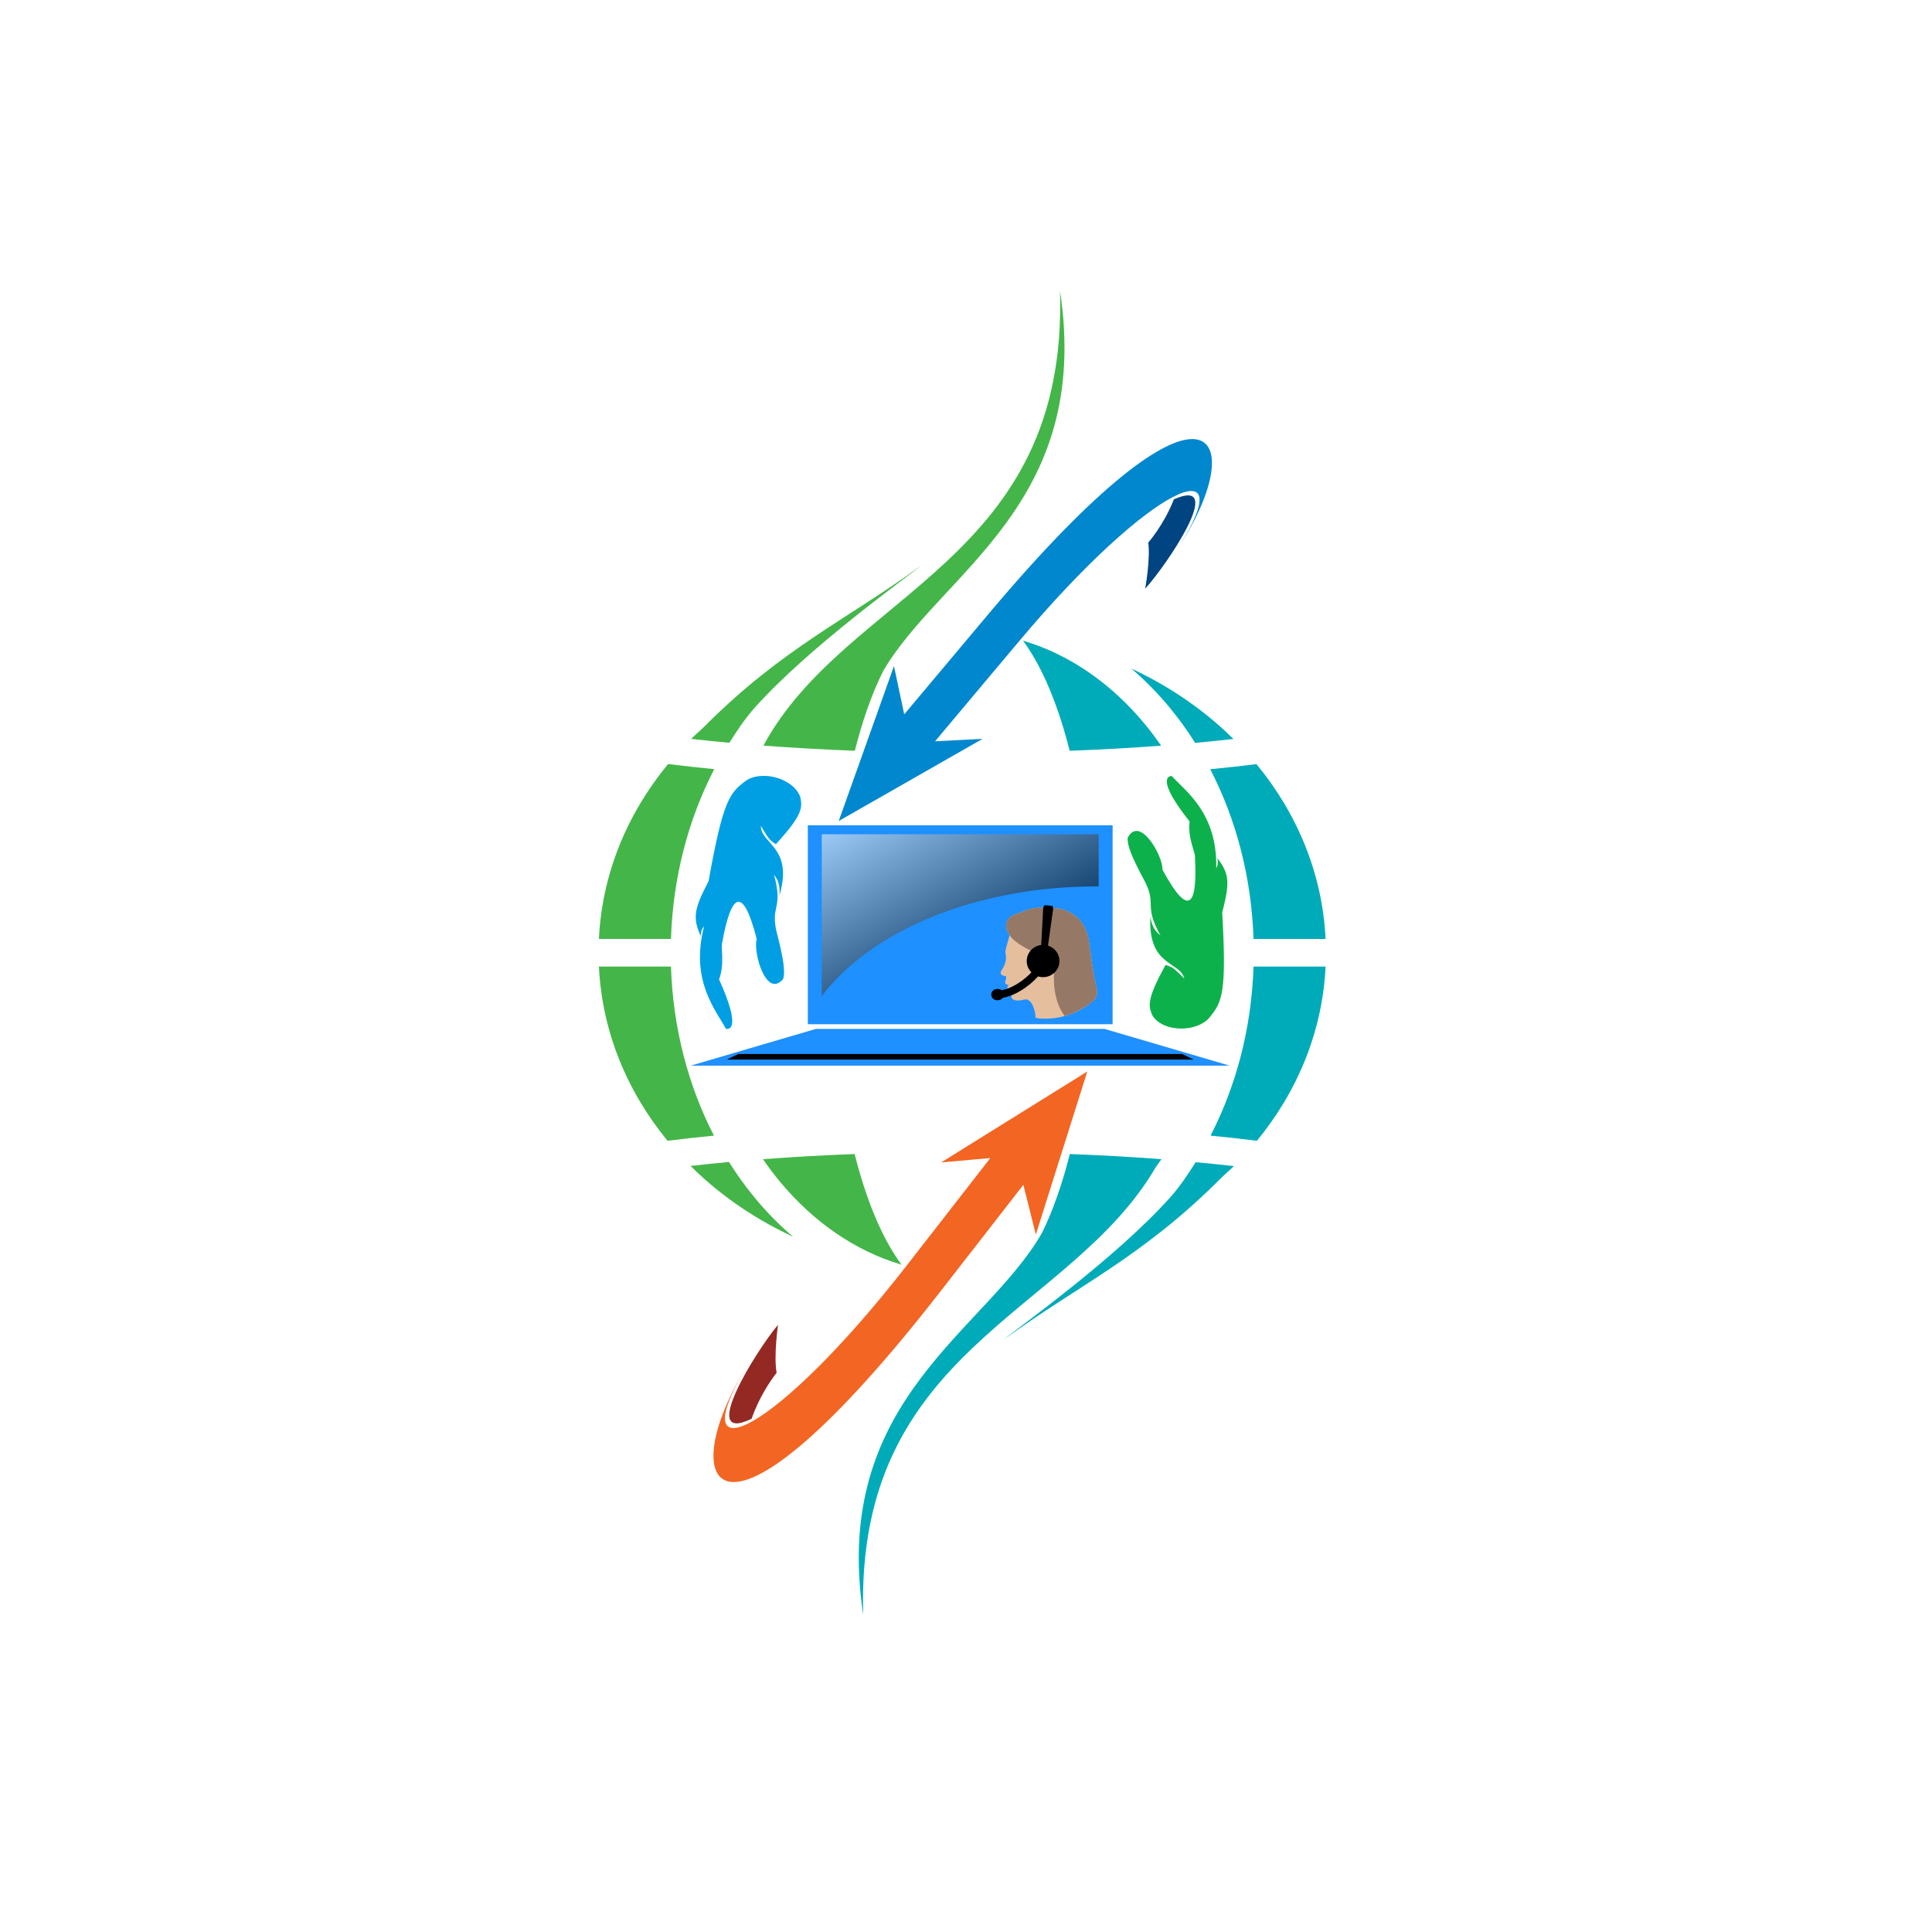 <svg xmlns="http://www.w3.org/2000/svg" xmlns:xlink="http://www.w3.org/1999/xlink" width="1125pt" height="1125pt" viewBox="0 0 1125 1125"><rect x="0" y="0" width="1125" height="1125" fill="#333333" stroke="none"/><defs><clipPath id="clip1"><path d="M 0 0 L 1125 0 L 1125 1125 L 0 1125 Z M 0 0 "></path></clipPath><filter id="alpha" filterUnits="objectBoundingBox" x="0%" y="0%" width="100%" height="100%"></filter><mask id="mask0"><g filter="url(#alpha)"><rect x="0" y="0" width="1125" height="1125" style="fill:rgb(100%,100%,100%);fill-opacity:0.59;stroke:none;"></rect></g></mask><linearGradient id="linear0" gradientUnits="userSpaceOnUse" x1="265.906" y1="43.066" x2="345.34" y2="184.062" gradientTransform="matrix(0.75,0,0,0.75,287.117,441.374)"><stop offset="0" style="stop-color:rgb(100%,100%,100%);stop-opacity:1;"></stop><stop offset="1" style="stop-color:rgb(0%,0%,0%);stop-opacity:1;"></stop></linearGradient><clipPath id="clip2"><rect width="1125" height="1125"></rect></clipPath><g id="surface1" clip-path="url(#clip2)"><path style=" stroke:none;fill-rule:nonzero;fill:url(#linear0);" d="M 638.289 516.148 C 638.777 516.148 639.266 516.164 639.754 516.164 L 639.754 485.781 L 478.508 485.781 L 478.508 580.027 C 507.102 542.219 567.895 516.148 638.289 516.148 Z M 638.289 516.148 "></path></g></defs><g id="surface0"><g clip-path="url(#clip1)" clip-rule="nonzero"><path style=" stroke:none;fill-rule:evenodd;fill:rgb(100%,100%,100%);fill-opacity:1;" d="M 0 0 L 1125 0 L 1125 1125 L 0 1125 Z M 0 0 "></path><path style=" stroke:none;fill-rule:evenodd;fill:rgb(11.765%,56.471%,100%);fill-opacity:1;" d="M 470.391 480.559 L 647.879 480.559 L 647.879 596.402 L 470.391 596.402 Z M 470.391 480.559 "></path><use xlink:href="#surface1" mask="url(#mask0)"></use><path style=" stroke:none;fill-rule:evenodd;fill:rgb(11.765%,56.471%,100%);fill-opacity:1;" d="M 716.027 620.52 L 402.234 620.52 L 475.148 599.121 L 643.113 599.121 Z M 716.027 620.52 "></path><path style=" stroke:none;fill-rule:evenodd;fill:rgb(0%,0%,0%);fill-opacity:1;" d="M 695.035 616.965 L 423.25 616.965 L 429.895 613.754 L 688.344 613.754 Z M 695.035 616.965 "></path><path style=" stroke:none;fill-rule:nonzero;fill:rgb(0%,67.059%,72.549%);fill-opacity:1;" d="M 729.93 546.754 C 728.738 510.641 719.73 476.891 704.723 447.926 C 714.023 447.016 723.008 446.027 731.648 444.953 C 755.406 473.777 770.07 508.781 771.879 546.754 L 729.93 546.754 Z M 729.93 546.754 "></path><path style=" stroke:none;fill-rule:nonzero;fill:rgb(0%,67.059%,72.549%);fill-opacity:1;" d="M 704.895 661.277 C 719.805 632.387 728.746 598.801 729.93 562.832 L 771.887 562.832 C 770.07 600.664 755.52 635.531 731.902 664.27 C 723.254 663.184 714.234 662.176 704.895 661.277 Z M 704.895 661.277 "></path><path style=" stroke:none;fill-rule:nonzero;fill:rgb(0%,67.059%,72.549%);fill-opacity:1;" d="M 584.773 779.852 C 592.852 772.969 649.312 733.141 681.547 697.074 C 687.066 690.902 691.703 683.898 696.219 676.75 C 703.867 677.453 711.309 678.211 718.5 679.016 C 715.883 681.602 713.031 683.973 710.414 686.582 C 664.891 732.168 627.414 748.668 584.773 779.852 Z M 584.773 779.852 "></path><path style=" stroke:none;fill-rule:nonzero;fill:rgb(0%,67.059%,72.549%);fill-opacity:1;" d="M 676.336 674.98 C 659.379 673.699 641.512 672.699 622.957 671.988 C 618.539 689.477 613.141 704.883 606.855 717.723 C 573.887 775.594 483.652 814.914 502.656 940.219 C 497.977 785.051 622.664 765.844 672.93 679.773 C 674.086 678.191 675.227 676.602 676.336 674.98 Z M 676.336 674.98 "></path><path style=" stroke:none;fill-rule:nonzero;fill:rgb(0%,67.059%,72.549%);fill-opacity:1;" d="M 622.883 437.172 C 620.852 429.203 618.629 421.668 616.215 414.609 C 610.418 397.773 603.645 383.738 595.637 373.031 C 622.648 380.996 647.086 397.969 666.703 421.711 C 669.984 425.695 673.133 429.863 676.117 434.207 C 659.191 435.477 641.387 436.48 622.883 437.172 Z M 622.883 437.172 "></path><path style=" stroke:none;fill-rule:nonzero;fill:rgb(0%,67.059%,72.549%);fill-opacity:1;" d="M 710.086 422.68 C 712.883 425.156 715.59 427.691 718.238 430.301 C 711.031 431.109 703.59 431.867 695.926 432.574 C 691.41 425.395 686.504 418.594 681.227 412.195 C 674.355 403.84 666.824 396.16 658.746 389.281 C 677.746 398.117 695.031 409.391 710.086 422.68 Z M 710.086 422.68 "></path><path style=" stroke:none;fill-rule:nonzero;fill:rgb(26.667%,71.373%,28.627%);fill-opacity:1;" d="M 388.719 664.27 C 365.102 635.531 350.559 600.664 348.75 562.832 L 390.699 562.832 C 391.875 598.801 400.828 632.387 415.734 661.277 C 406.387 662.176 397.379 663.184 388.719 664.27 Z M 388.719 664.27 "></path><path style=" stroke:none;fill-rule:nonzero;fill:rgb(26.667%,71.373%,28.627%);fill-opacity:1;" d="M 415.926 447.871 C 400.906 476.836 391.875 510.609 390.699 546.754 L 348.75 546.754 C 350.559 508.75 365.234 473.719 389.031 444.887 C 397.656 445.961 406.629 446.957 415.926 447.871 Z M 415.926 447.871 "></path><path style=" stroke:none;fill-rule:nonzero;fill:rgb(26.667%,71.373%,28.627%);fill-opacity:1;" d="M 536.176 329.426 C 528.082 336.301 471.621 376.129 439.379 412.195 C 433.867 418.367 429.234 425.371 424.719 432.527 C 417.066 431.816 409.641 431.059 402.449 430.254 C 405.066 427.668 407.902 425.305 410.52 422.68 C 456.047 377.102 493.523 360.609 536.176 329.426 Z M 536.176 329.426 "></path><path style=" stroke:none;fill-rule:nonzero;fill:rgb(26.667%,71.373%,28.627%);fill-opacity:1;" d="M 617.242 169.375 C 622.004 327.102 493.059 344.359 444.539 434.172 C 461.453 435.453 479.258 436.449 497.762 437.164 C 502.254 419.418 507.758 403.824 514.184 390.918 C 547.469 333.543 636.148 294.004 617.242 169.375 Z M 617.242 169.375 "></path><path style=" stroke:none;fill-rule:nonzero;fill:rgb(26.667%,71.373%,28.627%);fill-opacity:1;" d="M 497.648 671.988 C 499.703 680.086 501.961 687.754 504.406 694.906 C 510.203 711.707 516.984 725.738 524.984 736.434 C 497.969 728.469 473.543 711.52 453.898 687.773 C 450.539 683.703 447.328 679.434 444.285 674.996 C 461.258 673.699 479.109 672.699 497.648 671.988 Z M 497.648 671.988 "></path><path style=" stroke:none;fill-rule:nonzero;fill:rgb(26.667%,71.373%,28.627%);fill-opacity:1;" d="M 410.52 686.828 C 407.633 684.266 404.82 681.633 402.105 678.918 C 409.32 678.113 416.789 677.336 424.5 676.621 C 429.059 683.922 434.031 690.828 439.379 697.324 C 446.258 705.672 453.766 713.305 461.836 720.176 C 442.852 711.355 425.574 700.105 410.52 686.828 Z M 410.52 686.828 "></path><path style=" stroke:none;fill-rule:nonzero;fill:rgb(0%,26.667%,50.588%);fill-opacity:1;" d="M 666.832 342.801 C 678.93 329.621 714.824 276.996 683.562 290.742 C 677.668 305.789 668.609 315.957 668.609 315.957 C 669.988 325.453 666.832 342.801 666.832 342.801 Z M 666.832 342.801 "></path><path style=" stroke:none;fill-rule:nonzero;fill:rgb(0%,52.941%,80.392%);fill-opacity:1;" d="M 572.129 430.25 L 488.391 478.07 L 520.559 387.859 L 526.527 415.961 C 526.527 415.961 563.805 371.578 575.164 358.039 C 705.621 202.691 728.504 253.91 686.715 317.887 C 723.051 260.406 670.691 281.352 593.422 373.371 C 544.324 431.832 544.484 431.652 544.484 431.652 L 572.129 430.25 Z M 572.129 430.25 "></path><path style=" stroke:none;fill-rule:nonzero;fill:rgb(94.902%,39.608%,13.333%);fill-opacity:1;" d="M 548.027 676.883 L 633.125 623.926 L 603.168 718.852 L 595.902 689.926 C 595.902 689.926 558.895 737.484 547.625 751.98 C 418.129 918.43 392.426 866.152 433.359 798.074 C 397.84 859.191 451.375 835.371 528.086 736.777 C 576.812 674.137 576.664 674.332 576.664 674.332 L 548.027 676.883 Z M 548.027 676.883 "></path><path style=" stroke:none;fill-rule:nonzero;fill:rgb(58.039%,16.078%,13.725%);fill-opacity:1;" d="M 453.047 771.43 C 440.996 785.582 405.738 841.648 437.668 826.133 C 443.207 810.277 452.23 799.359 452.23 799.359 C 450.438 789.562 453.047 771.43 453.047 771.43 Z M 453.047 771.43 "></path><path style=" stroke:none;fill-rule:nonzero;fill:rgb(5.098%,69.412%,29.412%);fill-opacity:1;" d="M 671.344 591.82 C 678.223 601.438 696.965 600.887 704.125 592.715 C 711.535 583.539 714.418 579.078 711.688 531.406 C 716.02 514.375 716.148 508.969 708.828 499.715 C 709.723 503.629 708.312 505.152 708.215 505.66 C 708.926 473.141 690.207 460.727 682.367 451.922 C 682.34 451.895 682.316 451.871 682.285 451.84 C 682.258 451.848 682.203 451.832 682.152 451.832 C 680.582 451.93 673.031 453.512 692.711 478.352 C 691.348 487.629 696.43 497.328 695.832 499.211 C 697.34 527.395 692.262 534.957 676.863 506.344 C 677.426 498.879 663.738 474.363 656.676 487.805 C 656.188 492.215 659.367 499.457 665.172 510.504 C 674.77 527.352 665.164 525.754 675.715 544.676 C 673.832 543.062 671.035 541.008 669.844 533.957 C 668.426 562.953 687.168 559.668 689.629 569.785 C 684.348 564.867 683.938 563.484 678.703 561.844 C 667.961 581.523 668.301 585.672 671.344 591.82 Z M 671.344 591.82 "></path><path style=" stroke:none;fill-rule:nonzero;fill:rgb(0%,62.353%,89.02%);fill-opacity:1;" d="M 422.582 598.949 C 422.605 598.988 422.621 599.023 422.637 599.055 C 422.68 599.07 422.727 599.078 422.777 599.09 C 424.324 599.391 432.039 599.789 418.699 570.262 C 422.184 561.457 419.516 550.598 420.535 548.902 C 425.645 520.738 432.34 514.605 440.645 546.75 C 438.348 553.973 445.945 581.641 455.949 570.195 C 457.457 565.988 456.055 558.043 452.988 545.648 C 447.582 526.59 456.551 530.641 450.707 509.285 C 452.156 511.355 454.406 514.102 453.918 521.355 C 462.07 493.141 443.066 491.562 443.035 480.953 C 447.027 487.16 447.102 488.648 451.805 491.602 C 466.848 474.965 467.477 470.789 465.965 463.949 C 461.516 452.699 443.164 448.43 434.289 454.641 C 424.93 461.773 421.105 465.434 412.617 513.105 C 404.441 528.766 403.047 534.066 408.012 545.078 C 408.047 540.965 409.781 539.848 409.992 539.363 C 401.711 571.23 417.02 588.254 422.582 598.949 Z M 422.582 598.949 "></path><path style=" stroke:none;fill-rule:nonzero;fill:rgb(89.412%,74.51%,61.569%);fill-opacity:1;" d="M 587.777 544.324 C 588.031 545.262 585.406 552.094 585.414 554.488 C 585.422 556 587.246 558.762 583.09 565.219 C 581.289 568.25 585.887 568.453 585.887 568.453 C 585.887 568.453 585.992 570.312 585.301 571.504 C 584.883 572.293 586.082 573.77 587.434 573.523 C 586.473 574.445 585.773 576.16 588.199 576.723 C 590.629 577.293 588.289 580.047 589.219 581.262 C 590.148 582.469 592.031 583.16 596.516 582.027 C 600.992 580.895 603.176 589.738 602.996 592.66 L 605.297 593.059 C 617.336 593.988 629.238 589.738 637.766 581.695 C 638.922 579.711 639.129 577.707 638.297 574.242 C 636.129 565.168 635.082 553.723 633.957 547.324 C 632.832 540.934 628.668 529.332 612.039 528.543 C 598.832 527.914 597.902 530.352 591.648 532.242 C 585.211 534.191 584.457 539.891 587.777 544.324 Z M 587.777 544.324 "></path><path style=" stroke:none;fill-rule:nonzero;fill:rgb(58.431%,47.451%,40%);fill-opacity:1;" d="M 587.777 544.324 C 592.359 552.059 611.988 558.109 613.602 559.902 C 617.066 565.355 613.938 563.84 613.824 565.355 C 612.469 583.34 620.043 591.664 620.043 591.664 C 621.484 591.223 630.461 588.41 637.148 582.32 C 638.914 580.562 639.137 577.707 638.305 574.242 C 636.137 565.168 635.086 553.723 633.961 547.324 C 632.836 540.934 628.676 529.332 612.047 528.543 C 598.84 527.914 597.91 530.352 591.656 532.242 C 585.219 534.191 584.461 539.891 587.777 544.324 Z M 587.777 544.324 "></path><path style=" stroke:none;fill-rule:nonzero;fill:rgb(0%,0%,0%);fill-opacity:1;" d="M 597.91 558.711 C 597.406 563.871 601.246 568.461 606.484 568.953 C 611.711 569.441 616.367 565.652 616.863 560.496 C 617.363 555.328 613.523 550.746 608.289 550.25 C 603.062 549.762 598.406 553.543 597.91 558.711 Z M 597.91 558.711 "></path><path style=" stroke:none;fill-rule:nonzero;fill:rgb(0%,0%,0%);fill-opacity:1;" d="M 606.078 554.27 C 605.965 555.387 606.289 556.332 606.789 556.375 L 608.59 556.551 C 609.094 556.594 609.586 555.723 609.699 554.613 L 613.203 529.57 C 613.316 528.453 612.992 527.508 612.488 527.465 L 608.547 527.09 C 608.043 527.043 607.547 527.914 607.434 529.023 L 606.078 554.27 Z M 606.078 554.27 "></path><path style="fill:none;stroke-width:5.935;stroke-linecap:butt;stroke-linejoin:miter;stroke:rgb(0%,0%,0%);stroke-opacity:1;stroke-miterlimit:4;" d="M 58.299 68.192 C 50.2 81.302 35.07 92.161 22.611 92.692 " transform="matrix(0.75,0,0,0.75,563.913,509.629)"></path><path style="fill-rule:nonzero;fill:rgb(0%,0%,0%);fill-opacity:1;stroke-width:5.935;stroke-linecap:butt;stroke-linejoin:miter;stroke:rgb(0%,0%,0%);stroke-opacity:1;stroke-miterlimit:4;" d="M 20.689 92.671 C 20.668 93.447 21.309 94.099 22.101 94.109 L 23.059 94.119 C 23.861 94.13 24.512 93.5 24.517 92.718 L 24.517 92.718 C 24.528 91.942 23.898 91.302 23.101 91.281 L 22.148 91.27 C 21.351 91.26 20.7 91.89 20.689 92.671 Z M 20.689 92.671 L 20.689 92.671 Z M 20.689 92.671 " transform="matrix(0.75,0,0,0.75,563.913,509.629)"></path></g></g></svg>